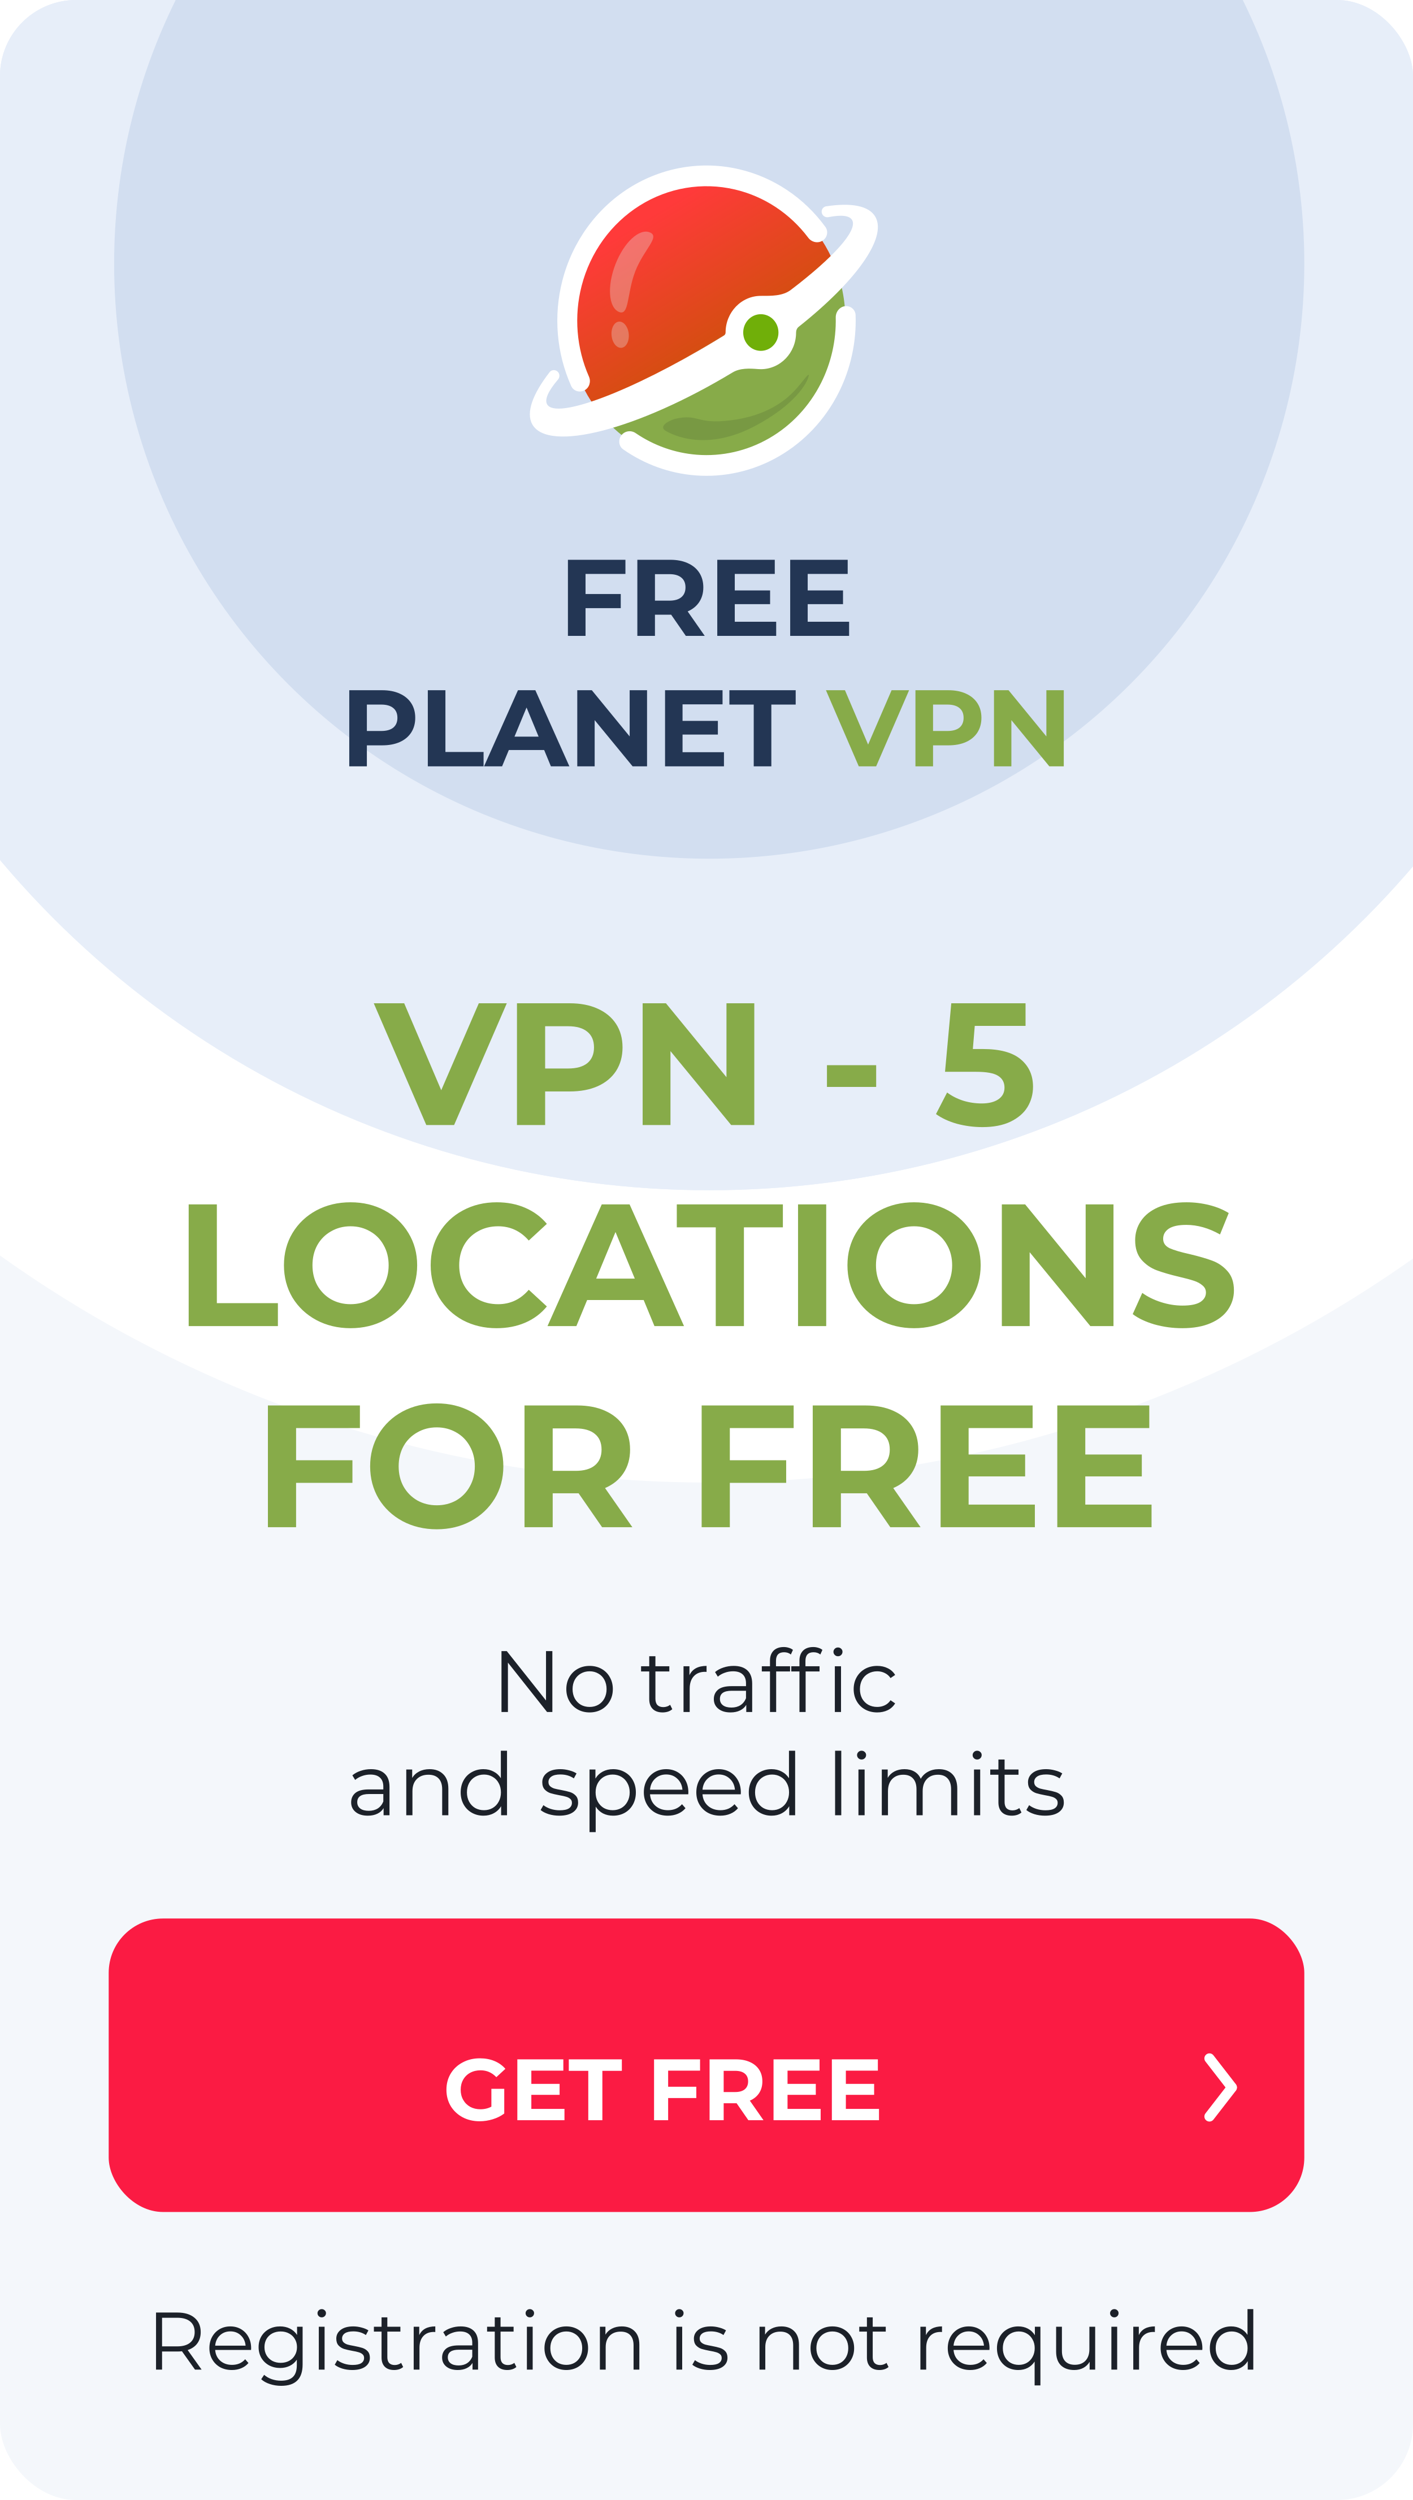 <svg width="260" height="460" viewBox="0 0 260 460" fill="none" xmlns="http://www.w3.org/2000/svg">
<g clip-path="url(#clip0_810_49130)">
<rect width="260" height="460" rx="14" fill="#F4F7FB"/>
<circle cx="130.393" cy="48.393" r="224.393" fill="white"/>
<circle cx="130.5" cy="48.5" r="170.5" fill="#E7EEF9"/>
<circle cx="130.5" cy="48.5" r="170.5" fill="#E7EEF9"/>
<circle cx="130.5" cy="48.5" r="109.5" fill="#D2DEF0"/>
<ellipse cx="130" cy="59" rx="25.561" ry="26.583" fill="url(#paint0_linear_810_49130)"/>
<path fill-rule="evenodd" clip-rule="evenodd" d="M101.125 68.485C101.571 67.91 102.453 67.995 102.804 68.632C103.018 69.02 102.96 69.499 102.673 69.836C100.924 71.884 100.168 73.478 100.668 74.385C102.271 77.286 116.135 72.053 131.636 62.695C132.168 62.374 132.695 62.052 133.217 61.73C133.404 61.614 133.512 61.405 133.512 61.184C133.512 57.459 136.416 54.438 139.998 54.438C141.913 54.438 143.997 54.498 145.521 53.338C153.264 47.444 157.864 42.422 156.801 40.498C156.328 39.641 154.786 39.493 152.449 39.952C151.998 40.04 151.537 39.838 151.315 39.436C150.978 38.826 151.334 38.065 152.023 37.961C156.655 37.258 159.941 37.849 161.094 39.936C163.254 43.848 157.314 51.917 146.97 60.124C146.65 60.377 146.484 60.776 146.484 61.184C146.484 64.909 143.58 67.93 139.998 67.93C139.824 67.93 139.652 67.922 139.482 67.908C137.877 67.777 136.161 67.706 134.783 68.538C117.342 79.067 100.846 83.332 97.938 78.064C96.748 75.908 98.016 72.491 101.125 68.485Z" fill="white"/>
<ellipse cx="139.998" cy="61.184" rx="3.243" ry="3.373" fill="#70AF09"/>
<g opacity="0.32">
<path d="M116.901 49.908C115.328 53.948 115.824 58.208 113.895 57.395C111.966 56.583 111.677 52.649 113.25 48.609C114.823 44.569 117.662 41.953 119.592 42.766C121.521 43.579 118.474 45.868 116.901 49.908Z" fill="#E5E5E5"/>
<path d="M115.69 61.408C115.831 62.739 115.238 63.898 114.367 63.997C113.496 64.097 112.676 63.099 112.535 61.769C112.395 60.439 112.987 59.279 113.858 59.18C114.729 59.08 115.55 60.078 115.69 61.408Z" fill="#E5E5E5"/>
</g>
<path d="M122.453 79.252C121.565 78.718 121.991 77.823 124.148 77.08C128.697 76.041 127.93 78.141 134.476 77.333C141.022 76.525 144.474 73.719 146.212 71.872C147.602 70.395 148.888 68.397 148.826 69.102C148.53 70.602 146.141 74.556 138.951 78.371C129.964 83.141 123.815 80.07 122.453 79.252Z" fill="#080F1B" fill-opacity="0.11"/>
<path d="M151.411 44.244C152.233 43.678 152.464 42.558 151.876 41.752C147.971 36.395 142.359 32.626 136.016 31.144C129.105 29.53 121.861 30.756 115.799 34.567C109.737 38.378 105.326 44.478 103.488 51.592C101.811 58.084 102.395 64.963 105.101 71.023C105.527 71.978 106.689 72.312 107.596 71.794C108.462 71.299 108.773 70.21 108.371 69.297C106.072 64.075 105.585 58.163 107.027 52.581C108.62 46.416 112.442 41.131 117.695 37.828C122.948 34.526 129.224 33.464 135.213 34.863C140.59 36.119 145.361 39.272 148.734 43.755C149.365 44.594 150.547 44.84 151.411 44.244Z" fill="white"/>
<path d="M114.329 80.112C113.717 80.937 113.85 82.11 114.67 82.684C118.61 85.442 123.179 87.096 127.934 87.469C133.283 87.889 138.634 86.67 143.324 83.962C148.014 81.254 151.839 77.176 154.325 72.233C156.536 67.838 157.602 62.93 157.435 57.995C157.4 56.966 156.514 56.228 155.518 56.333C154.501 56.439 153.758 57.381 153.781 58.432C153.873 62.606 152.948 66.748 151.078 70.466C148.924 74.75 145.61 78.283 141.545 80.63C137.481 82.976 132.845 84.033 128.21 83.669C124.186 83.353 120.315 81.978 116.957 79.688C116.113 79.113 114.953 79.271 114.329 80.112Z" fill="white"/>
<path d="M107.742 105.6V109.3H114.222V111.9H107.742V117H104.502V103H115.082V105.6H107.742ZM126.195 117L123.495 113.1H123.335H120.515V117H117.275V103H123.335C124.575 103 125.649 103.207 126.555 103.62C127.475 104.033 128.182 104.62 128.675 105.38C129.169 106.14 129.415 107.04 129.415 108.08C129.415 109.12 129.162 110.02 128.655 110.78C128.162 111.527 127.455 112.1 126.535 112.5L129.675 117H126.195ZM126.135 108.08C126.135 107.293 125.882 106.693 125.375 106.28C124.869 105.853 124.129 105.64 123.155 105.64H120.515V110.52H123.155C124.129 110.52 124.869 110.307 125.375 109.88C125.882 109.453 126.135 108.853 126.135 108.08ZM142.822 114.4V117H131.982V103H142.562V105.6H135.202V108.64H141.702V111.16H135.202V114.4H142.822ZM156.24 114.4V117H145.4V103H155.98V105.6H148.62V108.64H155.12V111.16H148.62V114.4H156.24ZM70.327 127C71.567 127 72.641 127.207 73.547 127.62C74.467 128.033 75.174 128.62 75.667 129.38C76.161 130.14 76.407 131.04 76.407 132.08C76.407 133.107 76.161 134.007 75.667 134.78C75.174 135.54 74.467 136.127 73.547 136.54C72.641 136.94 71.567 137.14 70.327 137.14H67.507V141H64.267V127H70.327ZM70.147 134.5C71.121 134.5 71.861 134.293 72.367 133.88C72.874 133.453 73.127 132.853 73.127 132.08C73.127 131.293 72.874 130.693 72.367 130.28C71.861 129.853 71.121 129.64 70.147 129.64H67.507V134.5H70.147ZM78.721 127H81.96V138.36H88.981V141H78.721V127ZM100.128 138H93.628L92.388 141H89.068L95.308 127H98.508L104.768 141H101.368L100.128 138ZM99.108 135.54L96.888 130.18L94.668 135.54H99.108ZM119.061 127V141H116.401L109.421 132.5V141H106.221V127H108.901L115.861 135.5V127H119.061ZM133.213 138.4V141H122.373V127H132.953V129.6H125.593V132.64H132.093V135.16H125.593V138.4H133.213ZM138.691 129.64H134.211V127H146.411V129.64H141.931V141H138.691V129.64Z" fill="#233654"/>
<path d="M167.278 127L161.218 141H158.018L151.978 127H155.478L159.738 137L164.058 127H167.278ZM174.507 127C175.747 127 176.82 127.207 177.727 127.62C178.647 128.033 179.354 128.62 179.847 129.38C180.34 130.14 180.587 131.04 180.587 132.08C180.587 133.107 180.34 134.007 179.847 134.78C179.354 135.54 178.647 136.127 177.727 136.54C176.82 136.94 175.747 137.14 174.507 137.14H171.687V141H168.447V127H174.507ZM174.327 134.5C175.3 134.5 176.04 134.293 176.547 133.88C177.054 133.453 177.307 132.853 177.307 132.08C177.307 131.293 177.054 130.693 176.547 130.28C176.04 129.853 175.3 129.64 174.327 129.64H171.687V134.5H174.327ZM195.74 127V141H193.08L186.1 132.5V141H182.9V127H185.58L192.54 135.5V127H195.74Z" fill="#87AB49"/>
<path d="M93.254 184.6L83.558 207H78.439L68.775 184.6H74.374L81.191 200.6L88.103 184.6H93.254ZM104.821 184.6C106.805 184.6 108.522 184.931 109.973 185.592C111.445 186.253 112.575 187.192 113.365 188.408C114.154 189.624 114.549 191.064 114.549 192.728C114.549 194.371 114.154 195.811 113.365 197.048C112.575 198.264 111.445 199.203 109.973 199.864C108.522 200.504 106.805 200.824 104.821 200.824H100.309V207H95.125V184.6H104.821ZM104.533 196.6C106.09 196.6 107.274 196.269 108.085 195.608C108.895 194.925 109.301 193.965 109.301 192.728C109.301 191.469 108.895 190.509 108.085 189.848C107.274 189.165 106.09 188.824 104.533 188.824H100.309V196.6H104.533ZM138.794 184.6V207H134.538L123.37 193.4V207H118.25V184.6H122.538L133.674 198.2V184.6H138.794ZM152.164 195.992H161.22V199.992H152.164V195.992ZM180.834 193.016C183.992 193.016 186.317 193.645 187.81 194.904C189.325 196.163 190.082 197.848 190.082 199.96C190.082 201.325 189.741 202.573 189.058 203.704C188.376 204.813 187.33 205.709 185.922 206.392C184.536 207.053 182.818 207.384 180.77 207.384C179.192 207.384 177.634 207.181 176.098 206.776C174.584 206.349 173.293 205.752 172.226 204.984L174.274 201.016C175.128 201.656 176.109 202.157 177.218 202.52C178.328 202.861 179.469 203.032 180.642 203.032C181.944 203.032 182.968 202.776 183.714 202.264C184.461 201.752 184.834 201.037 184.834 200.12C184.834 199.16 184.44 198.435 183.65 197.944C182.882 197.453 181.538 197.208 179.618 197.208H173.89L175.042 184.6H188.706V188.76H179.362L179.01 193.016H180.834ZM34.718 221.6H39.903V239.776H51.135V244H34.718V221.6ZM64.504 244.384C62.179 244.384 60.077 243.883 58.2 242.88C56.344 241.877 54.883 240.501 53.816 238.752C52.771 236.981 52.248 234.997 52.248 232.8C52.248 230.603 52.771 228.629 53.816 226.88C54.883 225.109 56.344 223.723 58.2 222.72C60.077 221.717 62.179 221.216 64.504 221.216C66.829 221.216 68.92 221.717 70.776 222.72C72.632 223.723 74.093 225.109 75.16 226.88C76.227 228.629 76.76 230.603 76.76 232.8C76.76 234.997 76.227 236.981 75.16 238.752C74.093 240.501 72.632 241.877 70.776 242.88C68.92 243.883 66.829 244.384 64.504 244.384ZM64.504 239.968C65.827 239.968 67.021 239.669 68.088 239.072C69.155 238.453 69.987 237.6 70.584 236.512C71.203 235.424 71.512 234.187 71.512 232.8C71.512 231.413 71.203 230.176 70.584 229.088C69.987 228 69.155 227.157 68.088 226.56C67.021 225.941 65.827 225.632 64.504 225.632C63.181 225.632 61.987 225.941 60.92 226.56C59.853 227.157 59.011 228 58.392 229.088C57.795 230.176 57.496 231.413 57.496 232.8C57.496 234.187 57.795 235.424 58.392 236.512C59.011 237.6 59.853 238.453 60.92 239.072C61.987 239.669 63.181 239.968 64.504 239.968ZM91.376 244.384C89.093 244.384 87.024 243.893 85.168 242.912C83.333 241.909 81.883 240.533 80.816 238.784C79.771 237.013 79.248 235.019 79.248 232.8C79.248 230.581 79.771 228.597 80.816 226.848C81.883 225.077 83.333 223.701 85.168 222.72C87.024 221.717 89.104 221.216 91.408 221.216C93.349 221.216 95.099 221.557 96.656 222.24C98.235 222.923 99.557 223.904 100.624 225.184L97.296 228.256C95.781 226.507 93.904 225.632 91.664 225.632C90.277 225.632 89.04 225.941 87.952 226.56C86.864 227.157 86.011 228 85.392 229.088C84.795 230.176 84.496 231.413 84.496 232.8C84.496 234.187 84.795 235.424 85.392 236.512C86.011 237.6 86.864 238.453 87.952 239.072C89.04 239.669 90.277 239.968 91.664 239.968C93.904 239.968 95.781 239.083 97.296 237.312L100.624 240.384C99.557 241.685 98.235 242.677 96.656 243.36C95.077 244.043 93.317 244.384 91.376 244.384ZM118.439 239.2H108.039L106.055 244H100.743L110.727 221.6H115.847L125.863 244H120.423L118.439 239.2ZM116.807 235.264L113.255 226.688L109.703 235.264H116.807ZM131.702 225.824H124.534V221.6H144.054V225.824H136.886V244H131.702V225.824ZM146.844 221.6H152.028V244H146.844V221.6ZM168.192 244.384C165.866 244.384 163.765 243.883 161.888 242.88C160.032 241.877 158.57 240.501 157.504 238.752C156.458 236.981 155.936 234.997 155.936 232.8C155.936 230.603 156.458 228.629 157.504 226.88C158.57 225.109 160.032 223.723 161.888 222.72C163.765 221.717 165.866 221.216 168.192 221.216C170.517 221.216 172.608 221.717 174.464 222.72C176.32 223.723 177.781 225.109 178.848 226.88C179.914 228.629 180.448 230.603 180.448 232.8C180.448 234.997 179.914 236.981 178.848 238.752C177.781 240.501 176.32 241.877 174.464 242.88C172.608 243.883 170.517 244.384 168.192 244.384ZM168.192 239.968C169.514 239.968 170.709 239.669 171.776 239.072C172.842 238.453 173.674 237.6 174.272 236.512C174.89 235.424 175.2 234.187 175.2 232.8C175.2 231.413 174.89 230.176 174.272 229.088C173.674 228 172.842 227.157 171.776 226.56C170.709 225.941 169.514 225.632 168.192 225.632C166.869 225.632 165.674 225.941 164.608 226.56C163.541 227.157 162.698 228 162.08 229.088C161.482 230.176 161.184 231.413 161.184 232.8C161.184 234.187 161.482 235.424 162.08 236.512C162.698 237.6 163.541 238.453 164.608 239.072C165.674 239.669 166.869 239.968 168.192 239.968ZM204.888 221.6V244H200.632L189.464 230.4V244H184.344V221.6H188.632L199.767 235.2V221.6H204.888ZM217.547 244.384C215.777 244.384 214.059 244.149 212.395 243.68C210.753 243.189 209.43 242.56 208.427 241.792L210.187 237.888C211.147 238.592 212.289 239.157 213.611 239.584C214.934 240.011 216.257 240.224 217.579 240.224C219.051 240.224 220.139 240.011 220.843 239.584C221.547 239.136 221.899 238.549 221.899 237.824C221.899 237.291 221.686 236.853 221.259 236.512C220.854 236.149 220.321 235.861 219.659 235.648C219.019 235.435 218.145 235.2 217.035 234.944C215.329 234.539 213.931 234.133 212.843 233.728C211.755 233.323 210.817 232.672 210.027 231.776C209.259 230.88 208.875 229.685 208.875 228.192C208.875 226.891 209.227 225.717 209.931 224.672C210.635 223.605 211.691 222.763 213.099 222.144C214.529 221.525 216.267 221.216 218.315 221.216C219.745 221.216 221.142 221.387 222.507 221.728C223.873 222.069 225.067 222.56 226.091 223.2L224.491 227.136C222.422 225.963 220.353 225.376 218.283 225.376C216.833 225.376 215.755 225.611 215.051 226.08C214.369 226.549 214.027 227.168 214.027 227.936C214.027 228.704 214.422 229.28 215.211 229.664C216.022 230.027 217.249 230.389 218.891 230.752C220.598 231.157 221.995 231.563 223.083 231.968C224.171 232.373 225.099 233.013 225.867 233.888C226.657 234.763 227.051 235.947 227.051 237.44C227.051 238.72 226.689 239.893 225.963 240.96C225.259 242.005 224.193 242.837 222.763 243.456C221.334 244.075 219.595 244.384 217.547 244.384ZM54.481 262.76V268.68H64.849V272.84H54.481V281H49.297V258.6H66.225V262.76H54.481ZM80.363 281.384C78.038 281.384 75.937 280.883 74.059 279.88C72.203 278.877 70.742 277.501 69.675 275.752C68.63 273.981 68.107 271.997 68.107 269.8C68.107 267.603 68.63 265.629 69.675 263.88C70.742 262.109 72.203 260.723 74.059 259.72C75.937 258.717 78.038 258.216 80.363 258.216C82.689 258.216 84.779 258.717 86.635 259.72C88.491 260.723 89.953 262.109 91.019 263.88C92.086 265.629 92.619 267.603 92.619 269.8C92.619 271.997 92.086 273.981 91.019 275.752C89.953 277.501 88.491 278.877 86.635 279.88C84.779 280.883 82.689 281.384 80.363 281.384ZM80.363 276.968C81.686 276.968 82.881 276.669 83.947 276.072C85.014 275.453 85.846 274.6 86.443 273.512C87.062 272.424 87.371 271.187 87.371 269.8C87.371 268.413 87.062 267.176 86.443 266.088C85.846 265 85.014 264.157 83.947 263.56C82.881 262.941 81.686 262.632 80.363 262.632C79.041 262.632 77.846 262.941 76.779 263.56C75.713 264.157 74.87 265 74.251 266.088C73.654 267.176 73.355 268.413 73.355 269.8C73.355 271.187 73.654 272.424 74.251 273.512C74.87 274.6 75.713 275.453 76.779 276.072C77.846 276.669 79.041 276.968 80.363 276.968ZM110.787 281L106.467 274.76H106.211H101.699V281H96.515V258.6H106.211C108.195 258.6 109.913 258.931 111.363 259.592C112.835 260.253 113.966 261.192 114.755 262.408C115.545 263.624 115.939 265.064 115.939 266.728C115.939 268.392 115.534 269.832 114.723 271.048C113.934 272.243 112.803 273.16 111.331 273.8L116.355 281H110.787ZM110.691 266.728C110.691 265.469 110.286 264.509 109.475 263.848C108.665 263.165 107.481 262.824 105.923 262.824H101.699V270.632H105.923C107.481 270.632 108.665 270.291 109.475 269.608C110.286 268.925 110.691 267.965 110.691 266.728ZM134.293 262.76V268.68H144.661V272.84H134.293V281H129.109V258.6H146.037V262.76H134.293ZM163.819 281L159.499 274.76H159.243H154.731V281H149.547V258.6H159.243C161.227 258.6 162.944 258.931 164.395 259.592C165.867 260.253 166.997 261.192 167.787 262.408C168.576 263.624 168.971 265.064 168.971 266.728C168.971 268.392 168.565 269.832 167.755 271.048C166.965 272.243 165.835 273.16 164.363 273.8L169.387 281H163.819ZM163.723 266.728C163.723 265.469 163.317 264.509 162.507 263.848C161.696 263.165 160.512 262.824 158.955 262.824H154.731V270.632H158.955C160.512 270.632 161.696 270.291 162.507 269.608C163.317 268.925 163.723 267.965 163.723 266.728ZM190.422 276.84V281H173.078V258.6H190.006V262.76H178.23V267.624H188.63V271.656H178.23V276.84H190.422ZM211.891 276.84V281H194.547V258.6H211.475V262.76H199.699V267.624H210.099V271.656H199.699V276.84H211.891Z" fill="#87AB49"/>
<path d="M101.637 303.8V315H100.661L93.461 305.912V315H92.277V303.8H93.253L100.469 312.888V303.8H101.637ZM108.493 315.08C107.682 315.08 106.951 314.899 106.301 314.536C105.65 314.163 105.138 313.651 104.765 313C104.391 312.349 104.205 311.613 104.205 310.792C104.205 309.971 104.391 309.235 104.765 308.584C105.138 307.933 105.65 307.427 106.301 307.064C106.951 306.701 107.682 306.52 108.493 306.52C109.303 306.52 110.034 306.701 110.685 307.064C111.335 307.427 111.842 307.933 112.205 308.584C112.578 309.235 112.765 309.971 112.765 310.792C112.765 311.613 112.578 312.349 112.205 313C111.842 313.651 111.335 314.163 110.685 314.536C110.034 314.899 109.303 315.08 108.493 315.08ZM108.493 314.072C109.09 314.072 109.623 313.939 110.093 313.672C110.573 313.395 110.946 313.005 111.213 312.504C111.479 312.003 111.613 311.432 111.613 310.792C111.613 310.152 111.479 309.581 111.213 309.08C110.946 308.579 110.573 308.195 110.093 307.928C109.623 307.651 109.09 307.512 108.493 307.512C107.895 307.512 107.357 307.651 106.877 307.928C106.407 308.195 106.034 308.579 105.757 309.08C105.49 309.581 105.357 310.152 105.357 310.792C105.357 311.432 105.49 312.003 105.757 312.504C106.034 313.005 106.407 313.395 106.877 313.672C107.357 313.939 107.895 314.072 108.493 314.072ZM123.704 314.488C123.49 314.68 123.224 314.829 122.904 314.936C122.594 315.032 122.269 315.08 121.928 315.08C121.138 315.08 120.53 314.867 120.104 314.44C119.677 314.013 119.464 313.411 119.464 312.632V307.544H117.96V306.584H119.464V304.744H120.6V306.584H123.16V307.544H120.6V312.568C120.6 313.069 120.722 313.453 120.968 313.72C121.224 313.976 121.586 314.104 122.056 314.104C122.29 314.104 122.514 314.067 122.728 313.992C122.952 313.917 123.144 313.811 123.304 313.672L123.704 314.488ZM126.86 308.232C127.126 307.667 127.521 307.24 128.044 306.952C128.577 306.664 129.233 306.52 130.012 306.52V307.624L129.74 307.608C128.854 307.608 128.161 307.88 127.66 308.424C127.158 308.968 126.908 309.731 126.908 310.712V315H125.772V306.584H126.86V308.232ZM134.997 306.52C136.095 306.52 136.938 306.797 137.525 307.352C138.111 307.896 138.405 308.707 138.405 309.784V315H137.317V313.688C137.061 314.125 136.682 314.467 136.181 314.712C135.69 314.957 135.103 315.08 134.421 315.08C133.482 315.08 132.735 314.856 132.181 314.408C131.626 313.96 131.349 313.368 131.349 312.632C131.349 311.917 131.605 311.341 132.117 310.904C132.639 310.467 133.466 310.248 134.597 310.248H137.269V309.736C137.269 309.011 137.066 308.461 136.661 308.088C136.255 307.704 135.663 307.512 134.885 307.512C134.351 307.512 133.839 307.603 133.349 307.784C132.858 307.955 132.437 308.195 132.085 308.504L131.573 307.656C131.999 307.293 132.511 307.016 133.109 306.824C133.706 306.621 134.335 306.52 134.997 306.52ZM134.597 314.184C135.237 314.184 135.786 314.04 136.245 313.752C136.703 313.453 137.045 313.027 137.269 312.472V311.096H134.629C133.189 311.096 132.469 311.597 132.469 312.6C132.469 313.091 132.655 313.48 133.029 313.768C133.402 314.045 133.925 314.184 134.597 314.184ZM144.274 304.008C143.784 304.008 143.41 304.141 143.154 304.408C142.909 304.675 142.786 305.069 142.786 305.592V306.584H145.378V307.544H142.818V315H141.682V307.544H140.178V306.584H141.682V305.544C141.682 304.776 141.901 304.168 142.338 303.72C142.786 303.272 143.416 303.048 144.226 303.048C144.546 303.048 144.856 303.096 145.154 303.192C145.453 303.277 145.704 303.405 145.906 303.576L145.522 304.424C145.192 304.147 144.776 304.008 144.274 304.008ZM149.696 304.008C149.205 304.008 148.832 304.141 148.576 304.408C148.331 304.675 148.208 305.069 148.208 305.592V306.584H150.8V307.544H148.24V315H147.104V307.544H145.6V306.584H147.104V305.544C147.104 304.776 147.323 304.168 147.76 303.72C148.208 303.272 148.837 303.048 149.648 303.048C149.968 303.048 150.277 303.096 150.576 303.192C150.875 303.277 151.125 303.405 151.328 303.576L150.944 304.424C150.613 304.147 150.197 304.008 149.696 304.008ZM153.616 306.584H154.752V315H153.616V306.584ZM154.192 304.744C153.957 304.744 153.76 304.664 153.6 304.504C153.44 304.344 153.36 304.152 153.36 303.928C153.36 303.715 153.44 303.528 153.6 303.368C153.76 303.208 153.957 303.128 154.192 303.128C154.427 303.128 154.624 303.208 154.784 303.368C154.944 303.517 155.024 303.699 155.024 303.912C155.024 304.147 154.944 304.344 154.784 304.504C154.624 304.664 154.427 304.744 154.192 304.744ZM161.416 315.08C160.584 315.08 159.837 314.899 159.176 314.536C158.525 314.173 158.013 313.667 157.64 313.016C157.266 312.355 157.08 311.613 157.08 310.792C157.08 309.971 157.266 309.235 157.64 308.584C158.013 307.933 158.525 307.427 159.176 307.064C159.837 306.701 160.584 306.52 161.416 306.52C162.141 306.52 162.786 306.664 163.352 306.952C163.928 307.229 164.381 307.64 164.712 308.184L163.864 308.76C163.586 308.344 163.234 308.035 162.808 307.832C162.381 307.619 161.917 307.512 161.416 307.512C160.808 307.512 160.258 307.651 159.768 307.928C159.288 308.195 158.909 308.579 158.632 309.08C158.365 309.581 158.232 310.152 158.232 310.792C158.232 311.443 158.365 312.019 158.632 312.52C158.909 313.011 159.288 313.395 159.768 313.672C160.258 313.939 160.808 314.072 161.416 314.072C161.917 314.072 162.381 313.971 162.808 313.768C163.234 313.565 163.586 313.256 163.864 312.84L164.712 313.416C164.381 313.96 163.928 314.376 163.352 314.664C162.776 314.941 162.13 315.08 161.416 315.08ZM68.262 325.52C69.361 325.52 70.204 325.797 70.79 326.352C71.377 326.896 71.67 327.707 71.67 328.784V334H70.582V332.688C70.326 333.125 69.948 333.467 69.446 333.712C68.956 333.957 68.369 334.08 67.686 334.08C66.748 334.08 66.001 333.856 65.446 333.408C64.892 332.96 64.614 332.368 64.614 331.632C64.614 330.917 64.87 330.341 65.382 329.904C65.905 329.467 66.732 329.248 67.862 329.248H70.534V328.736C70.534 328.011 70.332 327.461 69.926 327.088C69.521 326.704 68.929 326.512 68.15 326.512C67.617 326.512 67.105 326.603 66.614 326.784C66.124 326.955 65.702 327.195 65.35 327.504L64.838 326.656C65.265 326.293 65.777 326.016 66.374 325.824C66.972 325.621 67.601 325.52 68.262 325.52ZM67.862 333.184C68.502 333.184 69.052 333.04 69.51 332.752C69.969 332.453 70.31 332.027 70.534 331.472V330.096H67.894C66.454 330.096 65.734 330.597 65.734 331.6C65.734 332.091 65.921 332.48 66.294 332.768C66.668 333.045 67.19 333.184 67.862 333.184ZM79.044 325.52C80.1 325.52 80.937 325.829 81.556 326.448C82.185 327.056 82.5 327.947 82.5 329.12V334H81.364V329.232C81.364 328.357 81.145 327.691 80.708 327.232C80.27 326.773 79.647 326.544 78.836 326.544C77.929 326.544 77.209 326.816 76.676 327.36C76.153 327.893 75.892 328.635 75.892 329.584V334H74.756V325.584H75.844V327.136C76.153 326.624 76.58 326.229 77.124 325.952C77.678 325.664 78.319 325.52 79.044 325.52ZM93.295 322.128V334H92.207V332.336C91.866 332.901 91.413 333.333 90.847 333.632C90.293 333.931 89.663 334.08 88.959 334.08C88.17 334.08 87.455 333.899 86.815 333.536C86.175 333.173 85.674 332.667 85.311 332.016C84.949 331.365 84.767 330.624 84.767 329.792C84.767 328.96 84.949 328.219 85.311 327.568C85.674 326.917 86.175 326.416 86.815 326.064C87.455 325.701 88.17 325.52 88.959 325.52C89.642 325.52 90.255 325.664 90.799 325.952C91.354 326.229 91.807 326.64 92.159 327.184V322.128H93.295ZM89.055 333.072C89.642 333.072 90.17 332.939 90.639 332.672C91.119 332.395 91.493 332.005 91.759 331.504C92.037 331.003 92.175 330.432 92.175 329.792C92.175 329.152 92.037 328.581 91.759 328.08C91.493 327.579 91.119 327.195 90.639 326.928C90.17 326.651 89.642 326.512 89.055 326.512C88.458 326.512 87.919 326.651 87.439 326.928C86.97 327.195 86.597 327.579 86.319 328.08C86.053 328.581 85.919 329.152 85.919 329.792C85.919 330.432 86.053 331.003 86.319 331.504C86.597 332.005 86.97 332.395 87.439 332.672C87.919 332.939 88.458 333.072 89.055 333.072ZM102.903 334.08C102.22 334.08 101.564 333.984 100.935 333.792C100.316 333.589 99.831 333.339 99.478 333.04L99.99 332.144C100.343 332.421 100.785 332.651 101.319 332.832C101.852 333.003 102.407 333.088 102.983 333.088C103.751 333.088 104.316 332.971 104.679 332.736C105.052 332.491 105.239 332.149 105.239 331.712C105.239 331.403 105.137 331.163 104.935 330.992C104.732 330.811 104.476 330.677 104.167 330.592C103.857 330.496 103.447 330.405 102.935 330.32C102.252 330.192 101.703 330.064 101.287 329.936C100.871 329.797 100.513 329.568 100.215 329.248C99.927 328.928 99.782 328.485 99.782 327.92C99.782 327.216 100.076 326.64 100.663 326.192C101.249 325.744 102.065 325.52 103.111 325.52C103.655 325.52 104.199 325.595 104.743 325.744C105.287 325.883 105.735 326.069 106.087 326.304L105.591 327.216C104.897 326.736 104.071 326.496 103.111 326.496C102.385 326.496 101.836 326.624 101.463 326.88C101.1 327.136 100.919 327.472 100.919 327.888C100.919 328.208 101.02 328.464 101.223 328.656C101.436 328.848 101.697 328.992 102.007 329.088C102.316 329.173 102.743 329.264 103.286 329.36C103.959 329.488 104.497 329.616 104.903 329.744C105.308 329.872 105.655 330.091 105.943 330.4C106.231 330.709 106.375 331.136 106.375 331.68C106.375 332.416 106.065 333.003 105.447 333.44C104.839 333.867 103.991 334.08 102.903 334.08ZM112.811 325.52C113.6 325.52 114.315 325.701 114.955 326.064C115.595 326.416 116.096 326.917 116.459 327.568C116.821 328.219 117.003 328.96 117.003 329.792C117.003 330.635 116.821 331.381 116.459 332.032C116.096 332.683 115.595 333.189 114.955 333.552C114.325 333.904 113.611 334.08 112.811 334.08C112.128 334.08 111.509 333.941 110.955 333.664C110.411 333.376 109.963 332.96 109.611 332.416V337.104H108.475V325.584H109.563V327.248C109.904 326.693 110.352 326.267 110.907 325.968C111.472 325.669 112.107 325.52 112.811 325.52ZM112.731 333.072C113.317 333.072 113.851 332.939 114.331 332.672C114.811 332.395 115.184 332.005 115.451 331.504C115.728 331.003 115.867 330.432 115.867 329.792C115.867 329.152 115.728 328.587 115.451 328.096C115.184 327.595 114.811 327.205 114.331 326.928C113.851 326.651 113.317 326.512 112.731 326.512C112.133 326.512 111.595 326.651 111.115 326.928C110.645 327.205 110.272 327.595 109.995 328.096C109.728 328.587 109.595 329.152 109.595 329.792C109.595 330.432 109.728 331.003 109.995 331.504C110.272 332.005 110.645 332.395 111.115 332.672C111.595 332.939 112.133 333.072 112.731 333.072ZM126.646 330.144H119.606C119.67 331.019 120.006 331.728 120.614 332.272C121.222 332.805 121.99 333.072 122.918 333.072C123.441 333.072 123.921 332.981 124.358 332.8C124.796 332.608 125.174 332.331 125.494 331.968L126.134 332.704C125.761 333.152 125.292 333.493 124.726 333.728C124.172 333.963 123.558 334.08 122.886 334.08C122.022 334.08 121.254 333.899 120.582 333.536C119.921 333.163 119.404 332.651 119.03 332C118.657 331.349 118.47 330.613 118.47 329.792C118.47 328.971 118.646 328.235 118.998 327.584C119.361 326.933 119.852 326.427 120.47 326.064C121.1 325.701 121.804 325.52 122.582 325.52C123.361 325.52 124.06 325.701 124.678 326.064C125.297 326.427 125.782 326.933 126.134 327.584C126.486 328.224 126.662 328.96 126.662 329.792L126.646 330.144ZM122.582 326.496C121.772 326.496 121.089 326.757 120.534 327.28C119.99 327.792 119.681 328.464 119.606 329.296H125.574C125.5 328.464 125.185 327.792 124.63 327.28C124.086 326.757 123.404 326.496 122.582 326.496ZM136.303 330.144H129.263C129.327 331.019 129.663 331.728 130.271 332.272C130.879 332.805 131.647 333.072 132.575 333.072C133.097 333.072 133.577 332.981 134.015 332.8C134.452 332.608 134.831 332.331 135.151 331.968L135.791 332.704C135.417 333.152 134.948 333.493 134.383 333.728C133.828 333.963 133.215 334.08 132.543 334.08C131.679 334.08 130.911 333.899 130.239 333.536C129.577 333.163 129.06 332.651 128.687 332C128.313 331.349 128.127 330.613 128.127 329.792C128.127 328.971 128.303 328.235 128.655 327.584C129.017 326.933 129.508 326.427 130.127 326.064C130.756 325.701 131.46 325.52 132.239 325.52C133.017 325.52 133.716 325.701 134.335 326.064C134.953 326.427 135.439 326.933 135.791 327.584C136.143 328.224 136.319 328.96 136.319 329.792L136.303 330.144ZM132.239 326.496C131.428 326.496 130.745 326.757 130.191 327.28C129.647 327.792 129.337 328.464 129.263 329.296H135.231C135.156 328.464 134.841 327.792 134.287 327.28C133.743 326.757 133.06 326.496 132.239 326.496ZM146.311 322.128V334H145.223V332.336C144.882 332.901 144.428 333.333 143.863 333.632C143.308 333.931 142.679 334.08 141.975 334.08C141.186 334.08 140.471 333.899 139.831 333.536C139.191 333.173 138.69 332.667 138.327 332.016C137.964 331.365 137.783 330.624 137.783 329.792C137.783 328.96 137.964 328.219 138.327 327.568C138.69 326.917 139.191 326.416 139.831 326.064C140.471 325.701 141.186 325.52 141.975 325.52C142.658 325.52 143.271 325.664 143.815 325.952C144.37 326.229 144.823 326.64 145.175 327.184V322.128H146.311ZM142.071 333.072C142.658 333.072 143.186 332.939 143.655 332.672C144.135 332.395 144.508 332.005 144.775 331.504C145.052 331.003 145.191 330.432 145.191 329.792C145.191 329.152 145.052 328.581 144.775 328.08C144.508 327.579 144.135 327.195 143.655 326.928C143.186 326.651 142.658 326.512 142.071 326.512C141.474 326.512 140.935 326.651 140.455 326.928C139.986 327.195 139.612 327.579 139.335 328.08C139.068 328.581 138.935 329.152 138.935 329.792C138.935 330.432 139.068 331.003 139.335 331.504C139.612 332.005 139.986 332.395 140.455 332.672C140.935 332.939 141.474 333.072 142.071 333.072ZM153.662 322.128H154.798V334H153.662V322.128ZM157.959 325.584H159.095V334H157.959V325.584ZM158.535 323.744C158.3 323.744 158.103 323.664 157.943 323.504C157.783 323.344 157.703 323.152 157.703 322.928C157.703 322.715 157.783 322.528 157.943 322.368C158.103 322.208 158.3 322.128 158.535 322.128C158.77 322.128 158.967 322.208 159.127 322.368C159.287 322.517 159.367 322.699 159.367 322.912C159.367 323.147 159.287 323.344 159.127 323.504C158.967 323.664 158.77 323.744 158.535 323.744ZM172.752 325.52C173.808 325.52 174.635 325.824 175.232 326.432C175.84 327.04 176.144 327.936 176.144 329.12V334H175.008V329.232C175.008 328.357 174.795 327.691 174.368 327.232C173.952 326.773 173.36 326.544 172.592 326.544C171.717 326.544 171.029 326.816 170.528 327.36C170.027 327.893 169.776 328.635 169.776 329.584V334H168.64V329.232C168.64 328.357 168.427 327.691 168 327.232C167.584 326.773 166.987 326.544 166.208 326.544C165.344 326.544 164.656 326.816 164.144 327.36C163.643 327.893 163.392 328.635 163.392 329.584V334H162.256V325.584H163.344V327.12C163.643 326.608 164.059 326.213 164.592 325.936C165.125 325.659 165.739 325.52 166.432 325.52C167.136 325.52 167.744 325.669 168.256 325.968C168.779 326.267 169.168 326.709 169.424 327.296C169.733 326.741 170.176 326.309 170.752 326C171.339 325.68 172.005 325.52 172.752 325.52ZM179.225 325.584H180.361V334H179.225V325.584ZM179.801 323.744C179.566 323.744 179.369 323.664 179.209 323.504C179.049 323.344 178.969 323.152 178.969 322.928C178.969 322.715 179.049 322.528 179.209 322.368C179.369 322.208 179.566 322.128 179.801 322.128C180.035 322.128 180.233 322.208 180.393 322.368C180.553 322.517 180.633 322.699 180.633 322.912C180.633 323.147 180.553 323.344 180.393 323.504C180.233 323.664 180.035 323.744 179.801 323.744ZM187.954 333.488C187.74 333.68 187.474 333.829 187.154 333.936C186.844 334.032 186.519 334.08 186.178 334.08C185.388 334.08 184.78 333.867 184.354 333.44C183.927 333.013 183.714 332.411 183.714 331.632V326.544H182.21V325.584H183.714V323.744H184.85V325.584H187.41V326.544H184.85V331.568C184.85 332.069 184.972 332.453 185.218 332.72C185.474 332.976 185.836 333.104 186.306 333.104C186.54 333.104 186.764 333.067 186.978 332.992C187.202 332.917 187.394 332.811 187.554 332.672L187.954 333.488ZM192.278 334.08C191.595 334.08 190.939 333.984 190.31 333.792C189.691 333.589 189.206 333.339 188.854 333.04L189.366 332.144C189.718 332.421 190.16 332.651 190.694 332.832C191.227 333.003 191.782 333.088 192.358 333.088C193.126 333.088 193.691 332.971 194.054 332.736C194.427 332.491 194.614 332.149 194.614 331.712C194.614 331.403 194.512 331.163 194.31 330.992C194.107 330.811 193.851 330.677 193.542 330.592C193.232 330.496 192.822 330.405 192.31 330.32C191.627 330.192 191.078 330.064 190.662 329.936C190.246 329.797 189.888 329.568 189.59 329.248C189.302 328.928 189.158 328.485 189.158 327.92C189.158 327.216 189.451 326.64 190.038 326.192C190.624 325.744 191.44 325.52 192.486 325.52C193.03 325.52 193.574 325.595 194.118 325.744C194.662 325.883 195.11 326.069 195.462 326.304L194.966 327.216C194.272 326.736 193.446 326.496 192.486 326.496C191.76 326.496 191.211 326.624 190.838 326.88C190.475 327.136 190.294 327.472 190.294 327.888C190.294 328.208 190.395 328.464 190.598 328.656C190.811 328.848 191.072 328.992 191.382 329.088C191.691 329.173 192.118 329.264 192.661 329.36C193.334 329.488 193.872 329.616 194.278 329.744C194.683 329.872 195.03 330.091 195.318 330.4C195.606 330.709 195.75 331.136 195.75 331.68C195.75 332.416 195.44 333.003 194.822 333.44C194.214 333.867 193.366 334.08 192.278 334.08Z" fill="#1C2129"/>
<g filter="url(#filter0_i_810_49130)">
<rect x="20" y="358" width="220" height="54" rx="10" fill="#FB1B43"/>
</g>
<path d="M90.417 384.338H92.785V388.882C92.177 389.34 91.473 389.692 90.673 389.938C89.873 390.183 89.068 390.306 88.257 390.306C87.095 390.306 86.049 390.06 85.121 389.57C84.193 389.068 83.463 388.38 82.929 387.506C82.407 386.62 82.145 385.623 82.145 384.514C82.145 383.404 82.407 382.412 82.929 381.538C83.463 380.652 84.199 379.964 85.137 379.474C86.076 378.972 87.132 378.722 88.305 378.722C89.287 378.722 90.177 378.887 90.977 379.218C91.777 379.548 92.449 380.028 92.993 380.658L91.329 382.194C90.529 381.351 89.564 380.93 88.433 380.93C87.719 380.93 87.084 381.079 86.529 381.378C85.975 381.676 85.543 382.098 85.233 382.642C84.924 383.186 84.769 383.81 84.769 384.514C84.769 385.207 84.924 385.826 85.233 386.37C85.543 386.914 85.969 387.34 86.513 387.65C87.068 387.948 87.697 388.098 88.401 388.098C89.148 388.098 89.82 387.938 90.417 387.618V384.338ZM103.865 388.034V390.114H95.193V378.914H103.657V380.994H97.769V383.426H102.969V385.442H97.769V388.034H103.865ZM108.247 381.026H104.663V378.914H114.423V381.026H110.839V390.114H108.247V381.026ZM122.941 380.994V383.954H128.125V386.034H122.941V390.114H120.349V378.914H128.813V380.994H122.941ZM137.704 390.114L135.544 386.994H135.416H133.16V390.114H130.568V378.914H135.416C136.408 378.914 137.267 379.079 137.992 379.41C138.728 379.74 139.293 380.21 139.688 380.818C140.083 381.426 140.28 382.146 140.28 382.978C140.28 383.81 140.077 384.53 139.672 385.138C139.277 385.735 138.712 386.194 137.976 386.514L140.488 390.114H137.704ZM137.656 382.978C137.656 382.348 137.453 381.868 137.048 381.538C136.643 381.196 136.051 381.026 135.272 381.026H133.16V384.93H135.272C136.051 384.93 136.643 384.759 137.048 384.418C137.453 384.076 137.656 383.596 137.656 382.978ZM151.006 388.034V390.114H142.334V378.914H150.798V380.994H144.91V383.426H150.11V385.442H144.91V388.034H151.006ZM161.74 388.034V390.114H153.068V378.914H161.532V380.994H155.644V383.426H160.844V385.442H155.644V388.034H161.74Z" fill="white"/>
<path d="M221.809 378.169C222.182 377.689 222.908 377.689 223.28 378.169L227.402 383.487C227.663 383.823 227.663 384.292 227.402 384.628C227.03 385.109 226.304 385.109 225.931 384.628L221.809 379.31C221.549 378.974 221.549 378.505 221.809 378.169Z" fill="white"/>
<path d="M221.809 390C221.549 389.664 221.549 389.195 221.809 388.859L225.931 383.541C226.304 383.061 227.03 383.061 227.402 383.541C227.663 383.877 227.663 384.346 227.402 384.682L223.28 390C222.908 390.481 222.182 390.481 221.809 390Z" fill="white"/>
<path d="M35.88 436L33.48 432.625C33.21 432.655 32.93 432.67 32.64 432.67H29.82V436H28.71V425.5H32.64C33.98 425.5 35.03 425.82 35.79 426.46C36.55 427.1 36.93 427.98 36.93 429.1C36.93 429.92 36.72 430.615 36.3 431.185C35.89 431.745 35.3 432.15 34.53 432.4L37.095 436H35.88ZM32.61 431.725C33.65 431.725 34.445 431.495 34.995 431.035C35.545 430.575 35.82 429.93 35.82 429.1C35.82 428.25 35.545 427.6 34.995 427.15C34.445 426.69 33.65 426.46 32.61 426.46H29.82V431.725H32.61ZM46.195 432.385H39.595C39.655 433.205 39.97 433.87 40.54 434.38C41.11 434.88 41.83 435.13 42.7 435.13C43.19 435.13 43.64 435.045 44.05 434.875C44.46 434.695 44.815 434.435 45.115 434.095L45.715 434.785C45.365 435.205 44.925 435.525 44.395 435.745C43.875 435.965 43.3 436.075 42.67 436.075C41.86 436.075 41.14 435.905 40.51 435.565C39.89 435.215 39.405 434.735 39.055 434.125C38.705 433.515 38.53 432.825 38.53 432.055C38.53 431.285 38.695 430.595 39.025 429.985C39.365 429.375 39.825 428.9 40.405 428.56C40.995 428.22 41.655 428.05 42.385 428.05C43.115 428.05 43.77 428.22 44.35 428.56C44.93 428.9 45.385 429.375 45.715 429.985C46.045 430.585 46.21 431.275 46.21 432.055L46.195 432.385ZM42.385 428.965C41.625 428.965 40.985 429.21 40.465 429.7C39.955 430.18 39.665 430.81 39.595 431.59H45.19C45.12 430.81 44.825 430.18 44.305 429.7C43.795 429.21 43.155 428.965 42.385 428.965ZM55.683 428.11V435.04C55.683 436.38 55.353 437.37 54.693 438.01C54.043 438.66 53.058 438.985 51.738 438.985C51.008 438.985 50.313 438.875 49.653 438.655C49.003 438.445 48.473 438.15 48.063 437.77L48.603 436.96C48.983 437.3 49.443 437.565 49.983 437.755C50.533 437.945 51.108 438.04 51.708 438.04C52.708 438.04 53.443 437.805 53.913 437.335C54.383 436.875 54.618 436.155 54.618 435.175V434.17C54.288 434.67 53.853 435.05 53.313 435.31C52.783 435.57 52.193 435.7 51.543 435.7C50.803 435.7 50.128 435.54 49.518 435.22C48.918 434.89 48.443 434.435 48.093 433.855C47.753 433.265 47.583 432.6 47.583 431.86C47.583 431.12 47.753 430.46 48.093 429.88C48.443 429.3 48.918 428.85 49.518 428.53C50.118 428.21 50.793 428.05 51.543 428.05C52.213 428.05 52.818 428.185 53.358 428.455C53.898 428.725 54.333 429.115 54.663 429.625V428.11H55.683ZM51.648 434.755C52.218 434.755 52.733 434.635 53.193 434.395C53.653 434.145 54.008 433.8 54.258 433.36C54.518 432.92 54.648 432.42 54.648 431.86C54.648 431.3 54.518 430.805 54.258 430.375C54.008 429.935 53.653 429.595 53.193 429.355C52.743 429.105 52.228 428.98 51.648 428.98C51.078 428.98 50.563 429.1 50.103 429.34C49.653 429.58 49.298 429.92 49.038 430.36C48.788 430.8 48.663 431.3 48.663 431.86C48.663 432.42 48.788 432.92 49.038 433.36C49.298 433.8 49.653 434.145 50.103 434.395C50.563 434.635 51.078 434.755 51.648 434.755ZM58.661 428.11H59.726V436H58.661V428.11ZM59.201 426.385C58.981 426.385 58.796 426.31 58.646 426.16C58.496 426.01 58.421 425.83 58.421 425.62C58.421 425.42 58.496 425.245 58.646 425.095C58.796 424.945 58.981 424.87 59.201 424.87C59.421 424.87 59.606 424.945 59.756 425.095C59.906 425.235 59.981 425.405 59.981 425.605C59.981 425.825 59.906 426.01 59.756 426.16C59.606 426.31 59.421 426.385 59.201 426.385ZM64.804 436.075C64.164 436.075 63.549 435.985 62.959 435.805C62.379 435.615 61.924 435.38 61.594 435.1L62.074 434.26C62.404 434.52 62.819 434.735 63.319 434.905C63.819 435.065 64.339 435.145 64.879 435.145C65.599 435.145 66.129 435.035 66.469 434.815C66.819 434.585 66.994 434.265 66.994 433.855C66.994 433.565 66.899 433.34 66.709 433.18C66.519 433.01 66.279 432.885 65.989 432.805C65.699 432.715 65.314 432.63 64.834 432.55C64.194 432.43 63.679 432.31 63.289 432.19C62.899 432.06 62.564 431.845 62.284 431.545C62.014 431.245 61.879 430.83 61.879 430.3C61.879 429.64 62.154 429.1 62.704 428.68C63.254 428.26 64.019 428.05 64.999 428.05C65.509 428.05 66.019 428.12 66.529 428.26C67.039 428.39 67.459 428.565 67.789 428.785L67.324 429.64C66.674 429.19 65.899 428.965 64.999 428.965C64.319 428.965 63.804 429.085 63.454 429.325C63.114 429.565 62.944 429.88 62.944 430.27C62.944 430.57 63.039 430.81 63.229 430.99C63.429 431.17 63.674 431.305 63.964 431.395C64.254 431.475 64.654 431.56 65.164 431.65C65.794 431.77 66.299 431.89 66.679 432.01C67.059 432.13 67.384 432.335 67.654 432.625C67.924 432.915 68.059 433.315 68.059 433.825C68.059 434.515 67.769 435.065 67.189 435.475C66.619 435.875 65.824 436.075 64.804 436.075ZM74.183 435.52C73.983 435.7 73.733 435.84 73.433 435.94C73.143 436.03 72.838 436.075 72.518 436.075C71.778 436.075 71.208 435.875 70.808 435.475C70.408 435.075 70.208 434.51 70.208 433.78V429.01H68.798V428.11H70.208V426.385H71.273V428.11H73.673V429.01H71.273V433.72C71.273 434.19 71.388 434.55 71.618 434.8C71.858 435.04 72.198 435.16 72.638 435.16C72.858 435.16 73.068 435.125 73.268 435.055C73.478 434.985 73.658 434.885 73.808 434.755L74.183 435.52ZM77.142 429.655C77.392 429.125 77.762 428.725 78.252 428.455C78.752 428.185 79.367 428.05 80.097 428.05V429.085L79.842 429.07C79.012 429.07 78.362 429.325 77.892 429.835C77.422 430.345 77.187 431.06 77.187 431.98V436H76.122V428.11H77.142V429.655ZM84.77 428.05C85.8 428.05 86.59 428.31 87.14 428.83C87.69 429.34 87.965 430.1 87.965 431.11V436H86.945V434.77C86.705 435.18 86.35 435.5 85.88 435.73C85.42 435.96 84.87 436.075 84.23 436.075C83.35 436.075 82.65 435.865 82.13 435.445C81.61 435.025 81.35 434.47 81.35 433.78C81.35 433.11 81.59 432.57 82.07 432.16C82.56 431.75 83.335 431.545 84.395 431.545H86.9V431.065C86.9 430.385 86.71 429.87 86.33 429.52C85.95 429.16 85.395 428.98 84.665 428.98C84.165 428.98 83.685 429.065 83.225 429.235C82.765 429.395 82.37 429.62 82.04 429.91L81.56 429.115C81.96 428.775 82.44 428.515 83 428.335C83.56 428.145 84.15 428.05 84.77 428.05ZM84.395 435.235C84.995 435.235 85.51 435.1 85.94 434.83C86.37 434.55 86.69 434.15 86.9 433.63V432.34H84.425C83.075 432.34 82.4 432.81 82.4 433.75C82.4 434.21 82.575 434.575 82.925 434.845C83.275 435.105 83.765 435.235 84.395 435.235ZM95.013 435.52C94.813 435.7 94.563 435.84 94.263 435.94C93.973 436.03 93.668 436.075 93.348 436.075C92.608 436.075 92.038 435.875 91.638 435.475C91.238 435.075 91.038 434.51 91.038 433.78V429.01H89.628V428.11H91.038V426.385H92.103V428.11H94.503V429.01H92.103V433.72C92.103 434.19 92.218 434.55 92.448 434.8C92.688 435.04 93.028 435.16 93.468 435.16C93.688 435.16 93.898 435.125 94.098 435.055C94.308 434.985 94.488 434.885 94.638 434.755L95.013 435.52ZM96.952 428.11H98.017V436H96.952V428.11ZM97.492 426.385C97.272 426.385 97.087 426.31 96.937 426.16C96.787 426.01 96.712 425.83 96.712 425.62C96.712 425.42 96.787 425.245 96.937 425.095C97.087 424.945 97.272 424.87 97.492 424.87C97.712 424.87 97.897 424.945 98.047 425.095C98.197 425.235 98.272 425.405 98.272 425.605C98.272 425.825 98.197 426.01 98.047 426.16C97.897 426.31 97.712 426.385 97.492 426.385ZM104.205 436.075C103.445 436.075 102.76 435.905 102.15 435.565C101.54 435.215 101.06 434.735 100.71 434.125C100.36 433.515 100.185 432.825 100.185 432.055C100.185 431.285 100.36 430.595 100.71 429.985C101.06 429.375 101.54 428.9 102.15 428.56C102.76 428.22 103.445 428.05 104.205 428.05C104.965 428.05 105.65 428.22 106.26 428.56C106.87 428.9 107.345 429.375 107.685 429.985C108.035 430.595 108.21 431.285 108.21 432.055C108.21 432.825 108.035 433.515 107.685 434.125C107.345 434.735 106.87 435.215 106.26 435.565C105.65 435.905 104.965 436.075 104.205 436.075ZM104.205 435.13C104.765 435.13 105.265 435.005 105.705 434.755C106.155 434.495 106.505 434.13 106.755 433.66C107.005 433.19 107.13 432.655 107.13 432.055C107.13 431.455 107.005 430.92 106.755 430.45C106.505 429.98 106.155 429.62 105.705 429.37C105.265 429.11 104.765 428.98 104.205 428.98C103.645 428.98 103.14 429.11 102.69 429.37C102.25 429.62 101.9 429.98 101.64 430.45C101.39 430.92 101.265 431.455 101.265 432.055C101.265 432.655 101.39 433.19 101.64 433.66C101.9 434.13 102.25 434.495 102.69 434.755C103.14 435.005 103.645 435.13 104.205 435.13ZM114.404 428.05C115.394 428.05 116.179 428.34 116.759 428.92C117.349 429.49 117.644 430.325 117.644 431.425V436H116.579V431.53C116.579 430.71 116.374 430.085 115.964 429.655C115.554 429.225 114.969 429.01 114.209 429.01C113.359 429.01 112.684 429.265 112.184 429.775C111.694 430.275 111.449 430.97 111.449 431.86V436H110.384V428.11H111.404V429.565C111.694 429.085 112.094 428.715 112.604 428.455C113.124 428.185 113.724 428.05 114.404 428.05ZM124.462 428.11H125.527V436H124.462V428.11ZM125.002 426.385C124.782 426.385 124.597 426.31 124.447 426.16C124.297 426.01 124.222 425.83 124.222 425.62C124.222 425.42 124.297 425.245 124.447 425.095C124.597 424.945 124.782 424.87 125.002 424.87C125.222 424.87 125.407 424.945 125.557 425.095C125.707 425.235 125.782 425.405 125.782 425.605C125.782 425.825 125.707 426.01 125.557 426.16C125.407 426.31 125.222 426.385 125.002 426.385ZM130.605 436.075C129.965 436.075 129.35 435.985 128.76 435.805C128.18 435.615 127.725 435.38 127.395 435.1L127.875 434.26C128.205 434.52 128.62 434.735 129.12 434.905C129.62 435.065 130.14 435.145 130.68 435.145C131.4 435.145 131.93 435.035 132.27 434.815C132.62 434.585 132.795 434.265 132.795 433.855C132.795 433.565 132.7 433.34 132.51 433.18C132.32 433.01 132.08 432.885 131.79 432.805C131.5 432.715 131.115 432.63 130.635 432.55C129.995 432.43 129.48 432.31 129.09 432.19C128.7 432.06 128.365 431.845 128.085 431.545C127.815 431.245 127.68 430.83 127.68 430.3C127.68 429.64 127.955 429.1 128.505 428.68C129.055 428.26 129.82 428.05 130.8 428.05C131.31 428.05 131.82 428.12 132.33 428.26C132.84 428.39 133.26 428.565 133.59 428.785L133.125 429.64C132.475 429.19 131.7 428.965 130.8 428.965C130.12 428.965 129.605 429.085 129.255 429.325C128.915 429.565 128.745 429.88 128.745 430.27C128.745 430.57 128.84 430.81 129.03 430.99C129.23 431.17 129.475 431.305 129.765 431.395C130.055 431.475 130.455 431.56 130.965 431.65C131.595 431.77 132.1 431.89 132.48 432.01C132.86 432.13 133.185 432.335 133.455 432.625C133.725 432.915 133.86 433.315 133.86 433.825C133.86 434.515 133.57 435.065 132.99 435.475C132.42 435.875 131.625 436.075 130.605 436.075ZM143.775 428.05C144.765 428.05 145.55 428.34 146.13 428.92C146.72 429.49 147.015 430.325 147.015 431.425V436H145.95V431.53C145.95 430.71 145.745 430.085 145.335 429.655C144.925 429.225 144.34 429.01 143.58 429.01C142.73 429.01 142.055 429.265 141.555 429.775C141.065 430.275 140.82 430.97 140.82 431.86V436H139.755V428.11H140.775V429.565C141.065 429.085 141.465 428.715 141.975 428.455C142.495 428.185 143.095 428.05 143.775 428.05ZM153.16 436.075C152.4 436.075 151.715 435.905 151.105 435.565C150.495 435.215 150.015 434.735 149.665 434.125C149.315 433.515 149.14 432.825 149.14 432.055C149.14 431.285 149.315 430.595 149.665 429.985C150.015 429.375 150.495 428.9 151.105 428.56C151.715 428.22 152.4 428.05 153.16 428.05C153.92 428.05 154.605 428.22 155.215 428.56C155.825 428.9 156.3 429.375 156.64 429.985C156.99 430.595 157.165 431.285 157.165 432.055C157.165 432.825 156.99 433.515 156.64 434.125C156.3 434.735 155.825 435.215 155.215 435.565C154.605 435.905 153.92 436.075 153.16 436.075ZM153.16 435.13C153.72 435.13 154.22 435.005 154.66 434.755C155.11 434.495 155.46 434.13 155.71 433.66C155.96 433.19 156.085 432.655 156.085 432.055C156.085 431.455 155.96 430.92 155.71 430.45C155.46 429.98 155.11 429.62 154.66 429.37C154.22 429.11 153.72 428.98 153.16 428.98C152.6 428.98 152.095 429.11 151.645 429.37C151.205 429.62 150.855 429.98 150.595 430.45C150.345 430.92 150.22 431.455 150.22 432.055C150.22 432.655 150.345 433.19 150.595 433.66C150.855 434.13 151.205 434.495 151.645 434.755C152.095 435.005 152.6 435.13 153.16 435.13ZM163.494 435.52C163.294 435.7 163.044 435.84 162.744 435.94C162.454 436.03 162.149 436.075 161.829 436.075C161.089 436.075 160.519 435.875 160.119 435.475C159.719 435.075 159.519 434.51 159.519 433.78V429.01H158.109V428.11H159.519V426.385H160.584V428.11H162.984V429.01H160.584V433.72C160.584 434.19 160.699 434.55 160.929 434.8C161.169 435.04 161.509 435.16 161.949 435.16C162.169 435.16 162.379 435.125 162.579 435.055C162.789 434.985 162.969 434.885 163.119 434.755L163.494 435.52ZM170.379 429.655C170.629 429.125 170.999 428.725 171.489 428.455C171.989 428.185 172.604 428.05 173.334 428.05V429.085L173.079 429.07C172.249 429.07 171.599 429.325 171.129 429.835C170.659 430.345 170.424 431.06 170.424 431.98V436H169.359V428.11H170.379V429.655ZM182.059 432.385H175.459C175.519 433.205 175.834 433.87 176.404 434.38C176.974 434.88 177.694 435.13 178.564 435.13C179.054 435.13 179.504 435.045 179.914 434.875C180.324 434.695 180.679 434.435 180.979 434.095L181.579 434.785C181.229 435.205 180.789 435.525 180.259 435.745C179.739 435.965 179.164 436.075 178.534 436.075C177.724 436.075 177.004 435.905 176.374 435.565C175.754 435.215 175.269 434.735 174.919 434.125C174.569 433.515 174.394 432.825 174.394 432.055C174.394 431.285 174.559 430.595 174.889 429.985C175.229 429.375 175.689 428.9 176.269 428.56C176.859 428.22 177.519 428.05 178.249 428.05C178.979 428.05 179.634 428.22 180.214 428.56C180.794 428.9 181.249 429.375 181.579 429.985C181.909 430.585 182.074 431.275 182.074 432.055L182.059 432.385ZM178.249 428.965C177.489 428.965 176.849 429.21 176.329 429.7C175.819 430.18 175.529 430.81 175.459 431.59H181.054C180.984 430.81 180.689 430.18 180.169 429.7C179.659 429.21 179.019 428.965 178.249 428.965ZM191.442 428.11V438.91H190.377V434.515C190.047 435.025 189.622 435.415 189.102 435.685C188.592 435.945 188.017 436.075 187.377 436.075C186.627 436.075 185.952 435.91 185.352 435.58C184.762 435.24 184.297 434.765 183.957 434.155C183.617 433.545 183.447 432.845 183.447 432.055C183.447 431.275 183.617 430.58 183.957 429.97C184.297 429.36 184.767 428.89 185.367 428.56C185.967 428.22 186.637 428.05 187.377 428.05C188.037 428.05 188.627 428.19 189.147 428.47C189.677 428.75 190.102 429.15 190.422 429.67V428.11H191.442ZM187.467 435.13C188.017 435.13 188.512 435.005 188.952 434.755C189.402 434.495 189.752 434.13 190.002 433.66C190.262 433.19 190.392 432.655 190.392 432.055C190.392 431.455 190.262 430.925 190.002 430.465C189.752 429.995 189.402 429.63 188.952 429.37C188.512 429.11 188.017 428.98 187.467 428.98C186.907 428.98 186.402 429.11 185.952 429.37C185.512 429.63 185.162 429.995 184.902 430.465C184.652 430.925 184.527 431.455 184.527 432.055C184.527 432.655 184.652 433.19 184.902 433.66C185.162 434.13 185.512 434.495 185.952 434.755C186.402 435.005 186.907 435.13 187.467 435.13ZM201.518 428.11V436H200.498V434.56C200.218 435.04 199.833 435.415 199.343 435.685C198.853 435.945 198.293 436.075 197.663 436.075C196.633 436.075 195.818 435.79 195.218 435.22C194.628 434.64 194.333 433.795 194.333 432.685V428.11H195.398V432.58C195.398 433.41 195.603 434.04 196.013 434.47C196.423 434.9 197.008 435.115 197.768 435.115C198.598 435.115 199.253 434.865 199.733 434.365C200.213 433.855 200.453 433.15 200.453 432.25V428.11H201.518ZM204.501 428.11H205.566V436H204.501V428.11ZM205.041 426.385C204.821 426.385 204.636 426.31 204.486 426.16C204.336 426.01 204.261 425.83 204.261 425.62C204.261 425.42 204.336 425.245 204.486 425.095C204.636 424.945 204.821 424.87 205.041 424.87C205.261 424.87 205.446 424.945 205.596 425.095C205.746 425.235 205.821 425.405 205.821 425.605C205.821 425.825 205.746 426.01 205.596 426.16C205.446 426.31 205.261 426.385 205.041 426.385ZM209.549 429.655C209.799 429.125 210.169 428.725 210.659 428.455C211.159 428.185 211.774 428.05 212.504 428.05V429.085L212.249 429.07C211.419 429.07 210.769 429.325 210.299 429.835C209.829 430.345 209.594 431.06 209.594 431.98V436H208.529V428.11H209.549V429.655ZM221.229 432.385H214.629C214.689 433.205 215.004 433.87 215.574 434.38C216.144 434.88 216.864 435.13 217.734 435.13C218.224 435.13 218.674 435.045 219.084 434.875C219.494 434.695 219.849 434.435 220.149 434.095L220.749 434.785C220.399 435.205 219.959 435.525 219.429 435.745C218.909 435.965 218.334 436.075 217.704 436.075C216.894 436.075 216.174 435.905 215.544 435.565C214.924 435.215 214.439 434.735 214.089 434.125C213.739 433.515 213.564 432.825 213.564 432.055C213.564 431.285 213.729 430.595 214.059 429.985C214.399 429.375 214.859 428.9 215.439 428.56C216.029 428.22 216.689 428.05 217.419 428.05C218.149 428.05 218.804 428.22 219.384 428.56C219.964 428.9 220.419 429.375 220.749 429.985C221.079 430.585 221.244 431.275 221.244 432.055L221.229 432.385ZM217.419 428.965C216.659 428.965 216.019 429.21 215.499 429.7C214.989 430.18 214.699 430.81 214.629 431.59H220.224C220.154 430.81 219.859 430.18 219.339 429.7C218.829 429.21 218.189 428.965 217.419 428.965ZM230.612 424.87V436H229.592V434.44C229.272 434.97 228.847 435.375 228.317 435.655C227.797 435.935 227.207 436.075 226.547 436.075C225.807 436.075 225.137 435.905 224.537 435.565C223.937 435.225 223.467 434.75 223.127 434.14C222.787 433.53 222.617 432.835 222.617 432.055C222.617 431.275 222.787 430.58 223.127 429.97C223.467 429.36 223.937 428.89 224.537 428.56C225.137 428.22 225.807 428.05 226.547 428.05C227.187 428.05 227.762 428.185 228.272 428.455C228.792 428.715 229.217 429.1 229.547 429.61V424.87H230.612ZM226.637 435.13C227.187 435.13 227.682 435.005 228.122 434.755C228.572 434.495 228.922 434.13 229.172 433.66C229.432 433.19 229.562 432.655 229.562 432.055C229.562 431.455 229.432 430.92 229.172 430.45C228.922 429.98 228.572 429.62 228.122 429.37C227.682 429.11 227.187 428.98 226.637 428.98C226.077 428.98 225.572 429.11 225.122 429.37C224.682 429.62 224.332 429.98 224.072 430.45C223.822 430.92 223.697 431.455 223.697 432.055C223.697 432.655 223.822 433.19 224.072 433.66C224.332 434.13 224.682 434.495 225.122 434.755C225.572 435.005 226.077 435.13 226.637 435.13Z" fill="#1C2129"/>
</g>
<defs>
<filter id="filter0_i_810_49130" x="20" y="358" width="220" height="54" filterUnits="userSpaceOnUse" color-interpolation-filters="sRGB">
<feFlood flood-opacity="0" result="BackgroundImageFix"/>
<feBlend mode="normal" in="SourceGraphic" in2="BackgroundImageFix" result="shape"/>
<feColorMatrix in="SourceAlpha" type="matrix" values="0 0 0 0 0 0 0 0 0 0 0 0 0 0 0 0 0 0 127 0" result="hardAlpha"/>
<feOffset dy="-5"/>
<feComposite in2="hardAlpha" operator="arithmetic" k2="-1" k3="1"/>
<feColorMatrix type="matrix" values="0 0 0 0 0 0 0 0 0 0 0 0 0 0 0 0 0 0 0.25 0"/>
<feBlend mode="normal" in2="shape" result="effect1_innerShadow_810_49130"/>
</filter>
<linearGradient id="paint0_linear_810_49130" x1="102.893" y1="13.536" x2="143.86" y2="80.647" gradientUnits="userSpaceOnUse">
<stop offset="0.395" stop-color="#FF3A3A"/>
<stop offset="0.72" stop-color="#D64D12"/>
<stop offset="0.75" stop-color="#87AB49"/>
</linearGradient>
<clipPath id="clip0_810_49130">
<rect width="260" height="460" rx="14" fill="white"/>
</clipPath>
</defs>
</svg>
